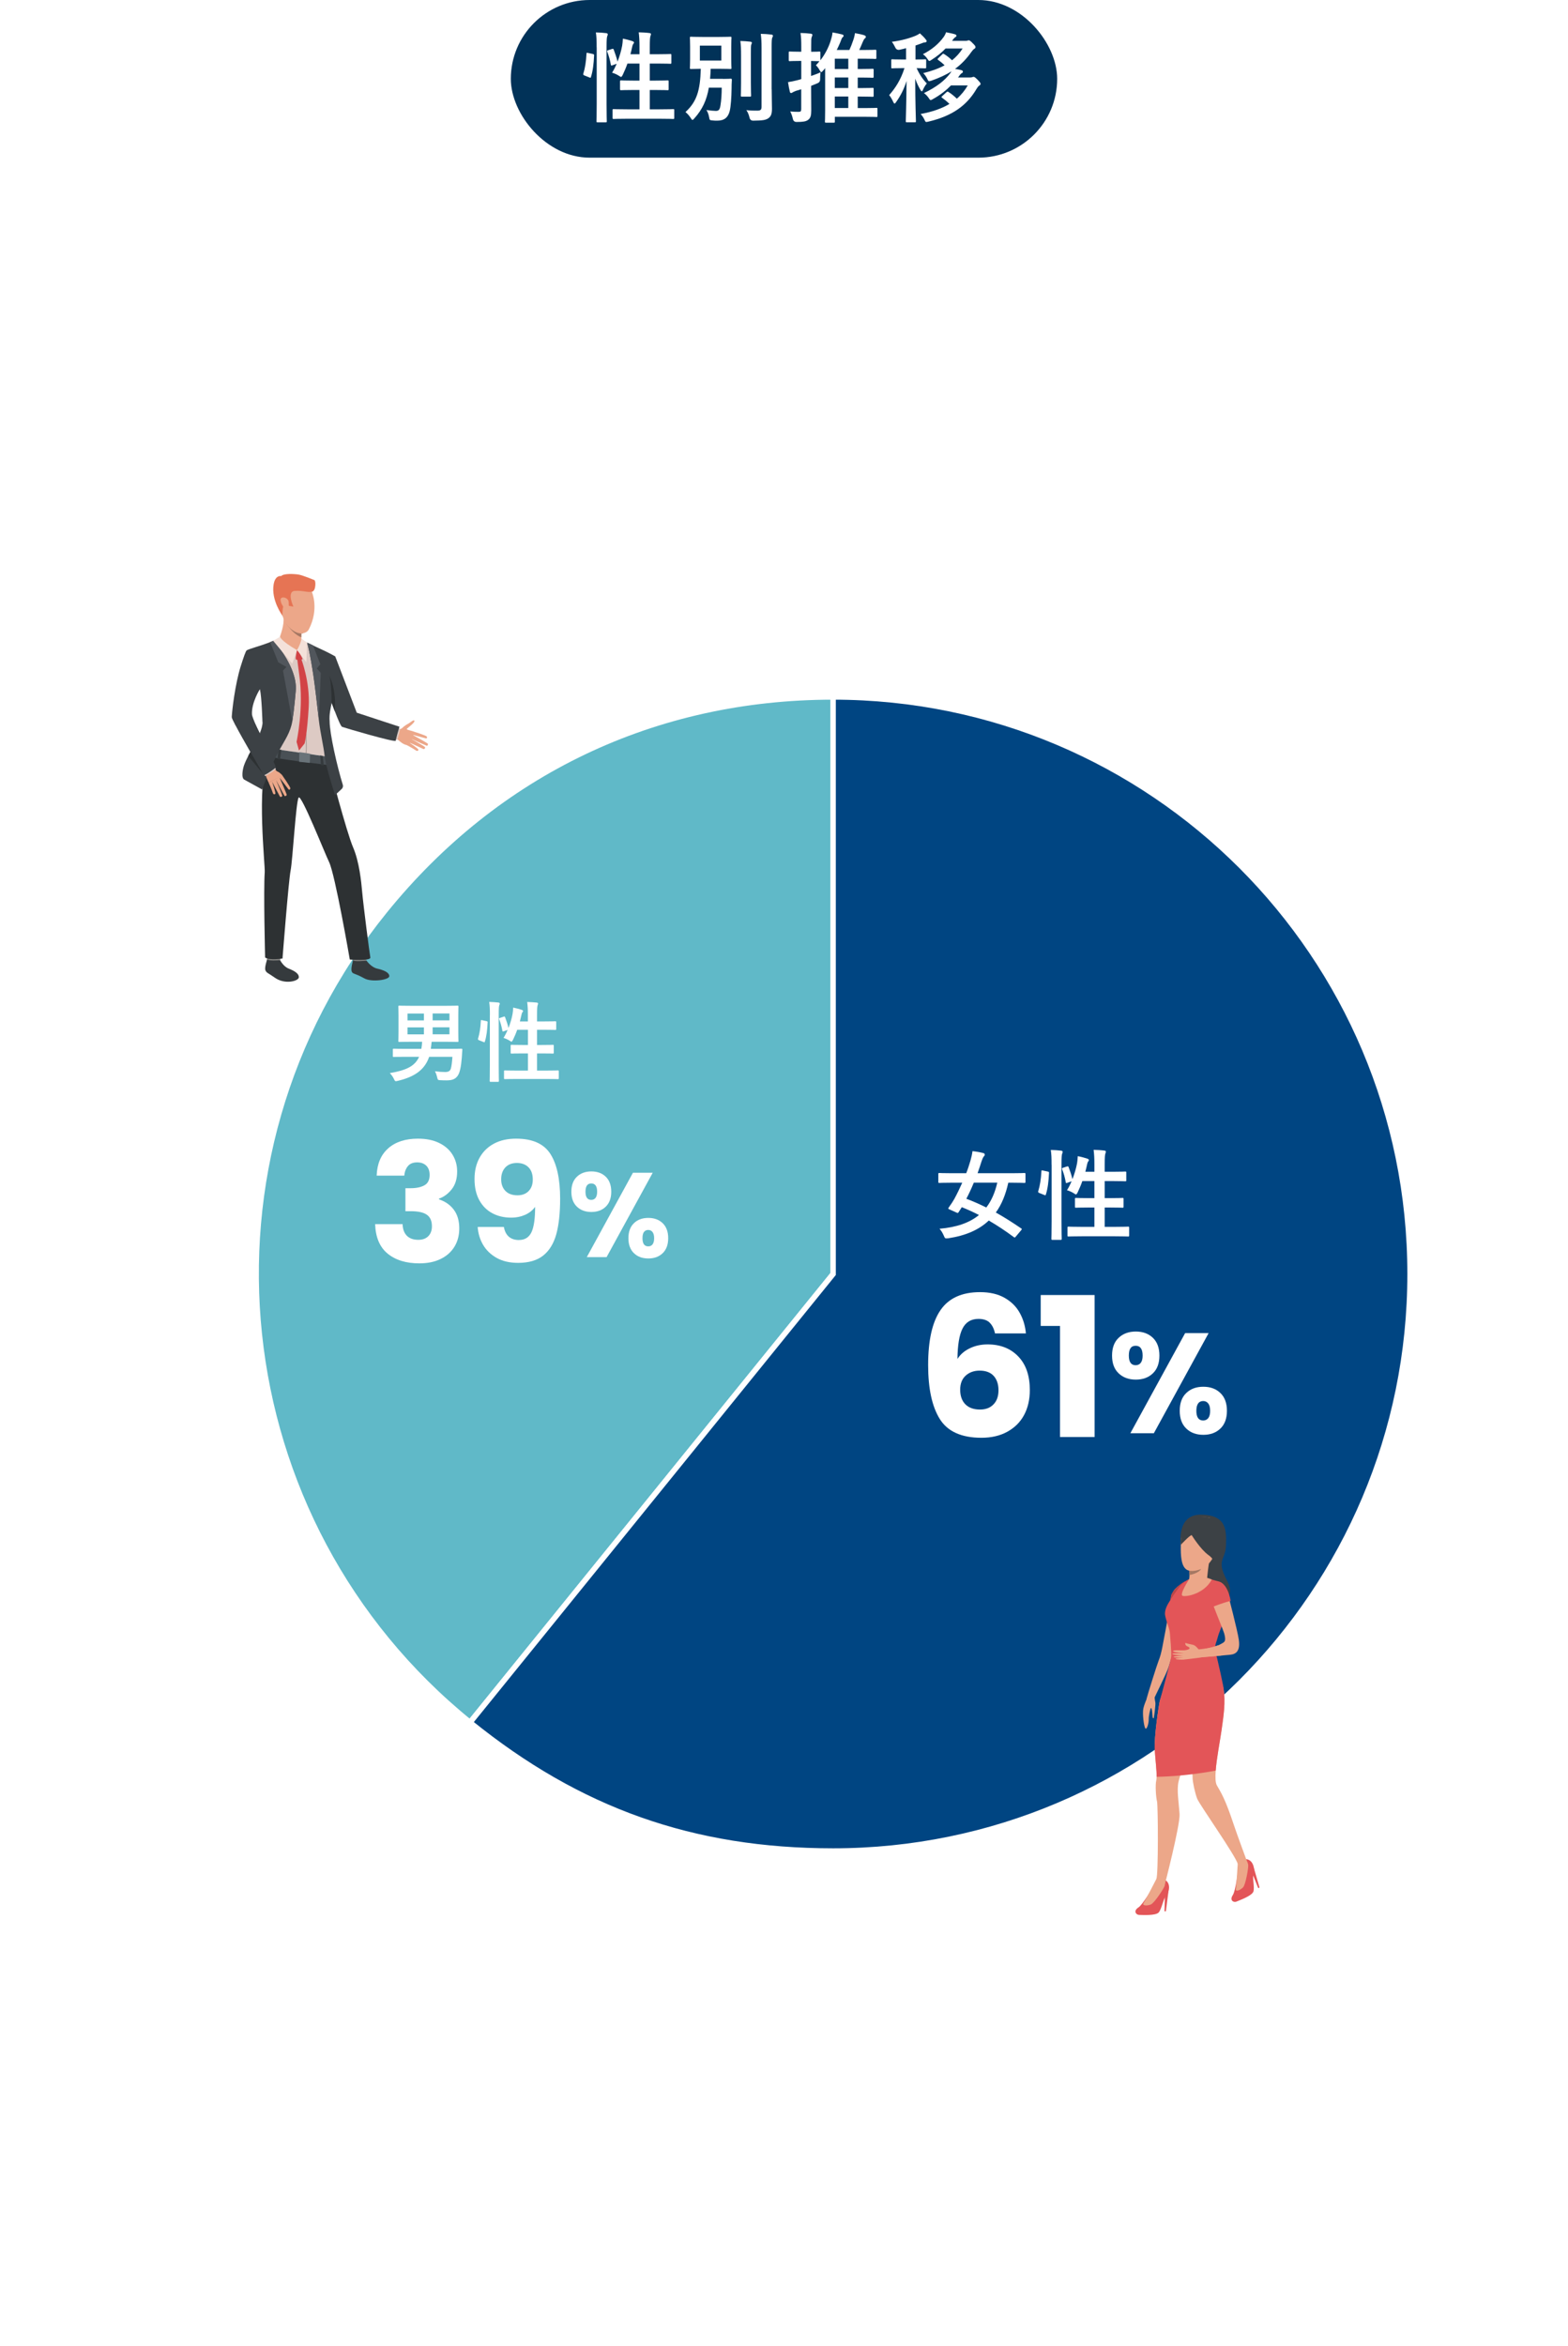 <?xml version="1.0" encoding="UTF-8"?><svg xmlns="http://www.w3.org/2000/svg" xmlns:xlink="http://www.w3.org/1999/xlink" viewBox="0 0 287.74 430.48"><defs><style>.cls-1{fill:url(#linear-gradient-2);}.cls-1,.cls-2,.cls-3,.cls-4{mix-blend-mode:multiply;}.cls-1,.cls-2,.cls-3,.cls-4,.cls-5,.cls-6,.cls-7,.cls-8,.cls-9,.cls-10,.cls-11,.cls-12,.cls-13,.cls-14,.cls-15,.cls-16,.cls-17,.cls-18,.cls-19,.cls-20,.cls-21,.cls-22{stroke-width:0px;}.cls-2{fill:url(#linear-gradient-4);}.cls-3{fill:url(#linear-gradient-3);}.cls-23{filter:url(#luminosity-noclip-3);}.cls-24{mask:url(#mask);}.cls-25{filter:url(#luminosity-noclip);}.cls-4{fill:url(#linear-gradient);}.cls-26{fill:#004582;}.cls-26,.cls-27{stroke:#fff;stroke-miterlimit:10;}.cls-27{fill:#60b9c8;}.cls-28{isolation:isolate;}.cls-29{mask:url(#mask-3);}.cls-30{mask:url(#mask-2);}.cls-31{mask:url(#mask-1);}.cls-5{fill:#495055;}.cls-6{fill:#51565c;}.cls-7{fill:#353a3d;}.cls-8{fill:#2d3133;}.cls-9{fill:#80807e;}.cls-10{fill:#3c4145;}.cls-11{fill:#ddcac4;}.cls-12{fill:#d24346;}.cls-13{fill:#e35558;}.cls-14{fill:#a57863;}.cls-15{fill:#ac9e99;}.cls-16{fill:#bb4648;}.cls-17{fill:#fff;}.cls-18{fill:#e67454;}.cls-19{fill:#eca789;}.cls-20{fill:#f4e1d9;}.cls-21{fill:#013258;}.cls-22{fill:#697379;}</style><filter id="luminosity-noclip" x="46.46" y="178.26" width="26.14" height="2.03" color-interpolation-filters="sRGB" filterUnits="userSpaceOnUse"><feFlood flood-color="#fff" result="bg"/><feBlend in="SourceGraphic" in2="bg"/></filter><filter id="luminosity-noclip-2" x="46.46" y="-11546.07" width="26.14" height="32766" color-interpolation-filters="sRGB" filterUnits="userSpaceOnUse"><feFlood flood-color="#fff" result="bg"/><feBlend in="SourceGraphic" in2="bg"/></filter><mask id="mask-1" x="46.46" y="-11546.07" width="26.14" height="32766" maskUnits="userSpaceOnUse"/><linearGradient id="linear-gradient" x1="46.46" y1="179.27" x2="72.6" y2="179.27" gradientUnits="userSpaceOnUse"><stop offset="0" stop-color="#4d4d4d"/><stop offset="1" stop-color="#000"/></linearGradient><mask id="mask" x="46.46" y="178.26" width="26.14" height="2.03" maskUnits="userSpaceOnUse"><g class="cls-25"><g class="cls-31"><path class="cls-4" d="m66.9,180.19c1.97.03,4.11.02,5.7-.98-.9-.43-1.96-.49-2.99-.53-5.7-.25-11.4-.46-17.11-.42-1.26,0-2.53.03-3.74.33-.51.13-1.01.3-1.5.48-.42.15-1.02.44-.75.92.22.38.74.29,1.15.29,1.53-.03,3.06-.06,4.59-.08,3.12-.04,6.24-.06,9.36-.05,1.76,0,3.51.02,5.27.04Z"/></g></g></mask><linearGradient id="linear-gradient-2" x1="46.46" y1="179.27" x2="72.6" y2="179.27" gradientUnits="userSpaceOnUse"><stop offset="0" stop-color="#000"/><stop offset="1" stop-color="#000"/></linearGradient><filter id="luminosity-noclip-3" x="206.42" y="349.36" width="26.14" height="2.03" color-interpolation-filters="sRGB" filterUnits="userSpaceOnUse"><feFlood flood-color="#fff" result="bg"/><feBlend in="SourceGraphic" in2="bg"/></filter><filter id="luminosity-noclip-4" x="206.42" y="-11546.07" width="26.14" height="32766" color-interpolation-filters="sRGB" filterUnits="userSpaceOnUse"><feFlood flood-color="#fff" result="bg"/><feBlend in="SourceGraphic" in2="bg"/></filter><mask id="mask-3" x="206.42" y="-11546.07" width="26.14" height="32766" maskUnits="userSpaceOnUse"/><linearGradient id="linear-gradient-3" x1="206.42" y1="350.37" x2="232.56" y2="350.37" xlink:href="#linear-gradient"/><mask id="mask-2" x="206.42" y="349.36" width="26.14" height="2.03" maskUnits="userSpaceOnUse"><g class="cls-23"><g class="cls-29"><path class="cls-3" d="m226.86,351.29c1.97.03,4.11.02,5.7-.98-.9-.43-1.96-.49-2.99-.53-5.7-.25-11.4-.46-17.11-.42-1.26,0-2.53.03-3.74.33-.51.13-1.01.3-1.5.48-.42.15-1.02.44-.75.92.22.38.74.29,1.15.29,1.53-.03,3.06-.06,4.59-.08,3.12-.04,6.24-.06,9.36-.05,1.76,0,3.51.02,5.27.04Z"/></g></g></mask><linearGradient id="linear-gradient-4" x1="206.42" y1="350.37" x2="232.56" y2="350.37" xlink:href="#linear-gradient-2"/></defs><g class="cls-28"><g id="_レイヤー_2"><g id="_レイヤー_1-2"><rect class="cls-17" y="14.19" width="287.74" height="416.29" rx="9.6" ry="9.6"/><path class="cls-27" d="m152.88,233.76l-66.63,82.28c-45.44-36.8-52.45-103.47-15.65-148.91,20.61-25.45,49.54-39.25,82.28-39.25v105.88Z"/><path class="cls-26" d="m152.88,233.76v-105.88c58.47,0,105.88,47.4,105.88,105.88s-47.4,105.88-105.88,105.88c-25.73,0-46.63-7.4-66.63-23.59l66.63-82.28Z"/><path class="cls-17" d="m181.59,242.66c-.48-.44-1.15-.66-2.03-.66-1.36,0-2.33.59-2.93,1.77-.6,1.18-.9,3.04-.93,5.58.52-.83,1.28-1.49,2.27-1.96.99-.48,2.08-.71,3.27-.71,2.33,0,4.21.74,5.62,2.21,1.42,1.48,2.12,3.53,2.12,6.17,0,1.74-.35,3.26-1.05,4.57-.7,1.31-1.73,2.33-3.07,3.07s-2.93,1.11-4.76,1.11c-3.66,0-6.21-1.15-7.64-3.44-1.43-2.3-2.14-5.6-2.14-9.9,0-4.52.75-7.88,2.27-10.08,1.51-2.2,3.93-3.3,7.26-3.3,1.78,0,3.29.35,4.51,1.05,1.23.7,2.15,1.62,2.78,2.77.63,1.14,1,2.39,1.12,3.75h-5.67c-.19-.88-.52-1.54-1-1.98Zm-4.37,9.74c-.68.61-1.02,1.47-1.02,2.59s.31,2.03.95,2.68c.63.64,1.53.96,2.69.96,1.05,0,1.87-.31,2.48-.95.61-.63.91-1.49.91-2.59s-.3-2-.89-2.64c-.59-.64-1.45-.96-2.57-.96-1.02,0-1.87.3-2.55.91Z"/><path class="cls-17" d="m190.98,243.29v-5.67h9.89v26.05h-6.35v-20.38h-3.53Z"/><path class="cls-17" d="m205.28,245.47c.81-.77,1.86-1.15,3.15-1.15s2.33.38,3.13,1.15c.8.77,1.2,1.85,1.2,3.26s-.4,2.5-1.2,3.26c-.8.77-1.84,1.15-3.13,1.15s-2.34-.38-3.15-1.15c-.81-.77-1.21-1.85-1.21-3.26s.4-2.5,1.21-3.26Zm1.87,3.26c0,1.18.42,1.77,1.25,1.77.4,0,.71-.15.94-.44.23-.3.34-.74.34-1.33,0-1.2-.43-1.8-1.28-1.8s-1.25.6-1.25,1.8Zm14.64-4.12l-10.05,18.37h-4.31l10.05-18.37h4.31Zm-4.1,10.99c.8-.77,1.84-1.15,3.13-1.15s2.33.38,3.13,1.15,1.2,1.85,1.2,3.26-.4,2.5-1.2,3.26c-.8.77-1.84,1.15-3.13,1.15s-2.33-.38-3.13-1.15c-.8-.77-1.2-1.85-1.2-3.26s.4-2.5,1.2-3.26Zm2.18,1.91c-.22.3-.33.75-.33,1.36,0,1.18.42,1.77,1.25,1.77.4,0,.71-.15.94-.44.23-.3.34-.74.34-1.33s-.11-1.04-.34-1.34c-.23-.3-.54-.46-.94-.46s-.71.15-.93.44Z"/><path class="cls-17" d="m71.25,210.69c1.34-1.17,3.15-1.76,5.44-1.76,1.52,0,2.82.26,3.9.79,1.08.53,1.9,1.25,2.46,2.16.56.91.84,1.93.84,3.07,0,1.34-.33,2.43-1,3.27-.67.84-1.45,1.41-2.34,1.72v.12c1.15.39,2.07,1.02,2.73,1.91.67.89,1,2.04,1,3.43,0,1.26-.29,2.37-.87,3.33-.58.96-1.42,1.72-2.52,2.26-1.1.55-2.42.82-3.94.82-2.43,0-4.37-.6-5.82-1.79-1.45-1.19-2.21-3-2.29-5.41h5.04c.02.89.27,1.6.76,2.11s1.19.77,2.13.77c.79,0,1.4-.23,1.84-.68.44-.46.65-1.06.65-1.81,0-.97-.31-1.68-.93-2.11-.62-.44-1.61-.65-2.96-.65h-.97v-4.22h.97c1.03,0,1.87-.18,2.51-.53.64-.35.96-.99.96-1.9,0-.73-.2-1.3-.61-1.7-.41-.4-.96-.61-1.67-.61-.77,0-1.34.23-1.72.7-.38.47-.59,1.04-.65,1.73h-5.07c.08-2.17.79-3.84,2.13-5.01Z"/><path class="cls-17" d="m95.25,227.52c1.07,0,1.83-.48,2.28-1.43.45-.95.67-2.5.67-4.65-.45.63-1.05,1.11-1.82,1.46-.77.34-1.63.52-2.58.52-1.3,0-2.45-.27-3.46-.81-1.01-.54-1.81-1.34-2.39-2.4-.58-1.06-.87-2.35-.87-3.87s.31-2.81.93-3.92c.62-1.11,1.5-1.97,2.64-2.58,1.14-.61,2.5-.91,4.06-.91,3,0,5.09.93,6.29,2.8,1.19,1.86,1.79,4.61,1.79,8.23,0,2.63-.24,4.81-.71,6.52-.48,1.71-1.28,3.01-2.4,3.9-1.12.89-2.66,1.34-4.6,1.34-1.54,0-2.85-.3-3.94-.91-1.08-.61-1.91-1.41-2.49-2.4-.58-.99-.91-2.09-.99-3.28h4.8c.3,1.6,1.24,2.4,2.8,2.4Zm1.76-8.98c.51-.52.76-1.22.76-2.11,0-.97-.26-1.72-.79-2.25-.53-.53-1.24-.79-2.13-.79s-1.6.27-2.11.81-.77,1.27-.77,2.2c0,.87.26,1.58.77,2.11.52.54,1.26.81,2.23.81.85,0,1.53-.26,2.04-.77Z"/><path class="cls-17" d="m105.87,215.91c.68-.65,1.57-.97,2.65-.97s1.97.32,2.64.97c.67.65,1.01,1.56,1.01,2.75s-.34,2.1-1.01,2.75c-.67.65-1.55.97-2.64.97s-1.97-.32-2.65-.97c-.68-.65-1.02-1.56-1.02-2.75s.34-2.1,1.02-2.75Zm1.57,2.75c0,1,.35,1.5,1.06,1.5.34,0,.6-.12.79-.37.19-.25.29-.62.29-1.12,0-1.01-.36-1.52-1.08-1.52s-1.06.51-1.06,1.52Zm12.34-3.48l-8.47,15.49h-3.63l8.47-15.49h3.63Zm-3.45,9.26c.67-.65,1.55-.97,2.64-.97s1.96.32,2.64.97c.67.65,1.01,1.56,1.01,2.75s-.34,2.1-1.01,2.75c-.67.65-1.55.97-2.64.97s-1.97-.32-2.64-.97c-.67-.65-1.01-1.56-1.01-2.75s.34-2.1,1.01-2.75Zm1.84,1.61c-.18.25-.27.63-.27,1.14,0,1,.35,1.5,1.06,1.5.34,0,.6-.12.79-.37.19-.25.29-.62.29-1.12s-.1-.88-.29-1.13c-.19-.26-.46-.39-.79-.39s-.6.12-.78.37Z"/><rect class="cls-21" x="93.74" y="0" width="100.26" height="28.93" rx="14.47" ry="14.47"/><path class="cls-17" d="m108.77,9.91c.23.05.27.09.25.29-.07,1.48-.22,2.83-.58,3.94-.05.18-.09.14-.29.07l-.9-.36c-.23-.09-.25-.18-.2-.36.31-.97.5-2.21.58-3.66,0-.18.04-.16.29-.11l.85.18Zm.72-1.24c0-1.28-.02-1.85-.14-2.72.68.02,1.3.05,1.89.13.18.02.29.11.29.2,0,.13-.04.22-.09.34-.09.23-.13.68-.13,2v10.46c0,2.03.04,3.06.04,3.15,0,.2-.02.22-.2.22h-1.49c-.18,0-.2-.02-.2-.22,0-.09.04-1.12.04-3.13v-10.42Zm2.81.32c.2-.07.25-.05.32.11.25.68.54,1.48.7,2.21.38-.97.68-2,.85-2.92.05-.32.11-.76.13-1.3.59.11,1.37.32,1.73.45.23.09.31.16.31.25,0,.13-.04.16-.11.25-.11.14-.18.34-.22.56-.09.43-.2.88-.32,1.35h1.66v-1.3c0-1.28-.04-1.84-.14-2.72.68.02,1.35.05,1.96.13.18.02.29.09.29.18,0,.13-.05.23-.09.36-.09.27-.13.68-.13,2v1.35h1.51c1.6,0,2.14-.04,2.25-.04.18,0,.2.02.2.2v1.39c0,.18-.02.2-.2.2-.11,0-.65-.04-2.25-.04h-1.51v3.13h.97c1.62,0,2.18-.04,2.29-.04.18,0,.2.02.2.2v1.4c0,.18-.02.2-.2.2-.11,0-.67-.04-2.29-.04h-.97v3.55h1.82c1.76,0,2.36-.04,2.47-.04.18,0,.2.02.2.2v1.39c0,.2-.02.22-.2.22-.11,0-.7-.04-2.47-.04h-5.98c-1.76,0-2.38.04-2.47.04-.18,0-.2-.02-.2-.22v-1.39c0-.18.02-.2.2-.2.09,0,.7.04,2.47.04h2.27v-3.55h-1.08c-1.62,0-2.16.04-2.29.04-.18,0-.2-.02-.2-.2v-1.4c0-.18.02-.2.2-.2.13,0,.67.04,2.29.04h1.08v-3.13h-2.21c-.25.72-.56,1.44-.86,2.07-.14.27-.22.38-.32.38-.07,0-.18-.07-.34-.18-.41-.27-.92-.49-1.3-.59.31-.49.59-1.04.85-1.64l-.76.27c-.23.09-.29.09-.32-.11-.14-.83-.38-1.66-.65-2.34-.07-.2-.05-.23.18-.31l.7-.23Z"/><path class="cls-17" d="m132.68,14.48c.99,0,1.28-.04,1.39-.04.2,0,.23.04.23.22-.04.63-.05,1.1-.05,1.6-.02,1.55-.14,3.31-.34,4.1-.29,1.17-.97,1.78-2.29,1.78-.31,0-.54,0-.88-.04-.49-.05-.52-.04-.61-.58-.09-.54-.27-.99-.5-1.33.72.09,1.37.16,1.73.16.54,0,.74-.23.86-1.08.13-.79.22-1.96.22-3.19h-2.36c-.4,2.3-1.19,4.01-2.67,5.65-.16.18-.25.27-.34.27s-.16-.11-.31-.34c-.29-.45-.63-.83-.97-1.1,2.05-1.89,2.7-3.89,2.81-7.94-1.22.02-1.69.04-1.78.04-.2,0-.22-.02-.22-.2,0-.13.04-.56.04-1.6v-2.32c0-1.04-.04-1.48-.04-1.6,0-.18.02-.2.22-.2.11,0,.61.04,2.11.04h2.99c1.48,0,1.98-.04,2.11-.04.18,0,.2.02.2.2,0,.13-.04.56-.04,1.6v2.32c0,1.04.04,1.49.04,1.6,0,.18-.02.2-.2.2-.13,0-.63-.04-2.11-.04h-1.51c-.02.65-.05,1.26-.11,1.84h2.4Zm-4.25-3.37h3.94v-2.74h-3.94v2.74Zm7.56-.92c0-1.19-.02-1.82-.13-2.67.63.02,1.22.05,1.84.13.18.02.27.09.27.2,0,.13-.09.27-.13.4-.05.25-.05.61-.05,1.93v4.97c0,1.53.04,2.27.04,2.38,0,.18-.02.2-.22.2h-1.46c-.18,0-.2-.02-.2-.2,0-.11.04-.85.04-2.38v-4.95Zm5.62,6.16c0,1.26.05,2.68.05,3.58s-.14,1.4-.65,1.76c-.49.34-1.04.43-2.79.45q-.56,0-.68-.58c-.13-.52-.32-1.01-.58-1.35.79.09,1.33.09,2,.09.58,0,.79-.13.79-.7v-10.82c0-1.17-.04-1.73-.14-2.57.65.02,1.31.05,1.94.13.18.02.29.11.29.2,0,.16-.07.25-.13.38-.09.23-.11.61-.11,1.84v7.6Z"/><path class="cls-17" d="m151.06,12.93c-.16.2-.27.31-.36.31-.07,0-.14-.11-.27-.32-.2-.36-.4-.65-.7-.95.22-.22.43-.47.65-.74h-.05c-.11,0-.47-.02-1.49-.04v2.75c.58-.2,1.17-.41,1.73-.67-.04.32-.07.79-.07,1.24q.02.58-.5.77l-1.15.47v.88c0,1.26.02,2.75.02,3.64s-.11,1.39-.58,1.73c-.4.29-.9.38-2.11.38q-.56,0-.68-.56c-.13-.58-.31-1.04-.49-1.37.49.05.95.07,1.55.07.36,0,.47-.09.47-.54v-3.6l-.97.29c-.32.11-.49.22-.59.27-.09.07-.2.13-.29.13-.11,0-.2-.05-.23-.22-.13-.49-.23-1.08-.34-1.78.58-.09,1.03-.18,1.66-.34.23-.05.49-.13.77-.22v-3.33h-.32c-1.28,0-1.67.04-1.78.04-.18,0-.2-.02-.2-.2v-1.37c0-.18.02-.2.2-.2.11,0,.5.04,1.78.04h.32v-.88c0-1.15-.02-1.73-.14-2.56.68.02,1.3.05,1.89.13.18.02.29.11.29.2,0,.14-.05.25-.11.38-.11.22-.11.59-.11,1.82v.92c1.03,0,1.39-.04,1.49-.04.18,0,.2.02.2.2v1.4c.81-1.04,1.48-2.3,1.87-3.53.16-.52.31-1.04.36-1.58.63.11,1.31.25,1.71.36.2.07.32.11.32.25,0,.11-.07.2-.22.32-.13.13-.18.34-.41.92-.2.47-.4.92-.63,1.37h2.32c.25-.54.49-1.15.7-1.78.14-.38.27-.88.32-1.31.52.09,1.22.23,1.69.38.18.07.31.16.31.29s-.07.22-.2.32c-.14.11-.23.31-.4.7-.22.52-.4.97-.61,1.4h.85c1.48,0,1.98-.04,2.09-.04.18,0,.2.02.2.2v1.28c0,.18-.02.2-.2.2-.11,0-.61-.04-2.09-.04h-1.13v1.89h.61c1.49,0,1.98-.04,2.09-.04.2,0,.22.02.22.22v1.21c0,.2-.02.22-.22.22-.11,0-.59-.04-2.09-.04h-.61v1.93h.63c1.48,0,1.98-.04,2.09-.04.18,0,.2.02.2.2v1.24c0,.18-.02.2-.2.2-.11,0-.61-.04-2.09-.04h-.63v2.11h1.26c1.55,0,2.07-.04,2.18-.04.16,0,.18.02.18.2v1.28c0,.18-.02.2-.18.2-.11,0-.63-.04-2.18-.04h-5.46v.88c0,.18-.02.2-.2.2h-1.42c-.18,0-.2-.02-.2-.2,0-.09.04-.58.04-2.07v-7.74l-.34.43Zm4.61-.27v-1.89h-2.48v1.89h2.48Zm0,3.49v-1.93h-2.48v1.93h2.48Zm0,3.67v-2.11h-2.48v2.11h2.48Z"/><path class="cls-17" d="m166.27,8.84c-.38.11-.77.2-1.19.29q-.56.11-.81-.45c-.16-.34-.38-.72-.61-1.01,1.8-.23,3.31-.67,4.38-1.12.32-.14.52-.25.77-.43.43.38.77.72,1.08,1.12.11.13.16.2.16.32s-.14.22-.32.22c-.2,0-.36.07-.58.16-.4.14-.77.29-1.15.41v2.57c1.24,0,1.66-.04,1.76-.04.18,0,.2.02.2.2v1.26c0,.18-.02.2-.2.2-.11,0-.49-.02-1.55-.04.52,1.15,1.15,2.09,1.87,2.81-.27.32-.54.77-.7,1.15-.09.2-.14.29-.23.29-.07,0-.14-.09-.25-.27-.36-.61-.67-1.26-.95-2.05,0,4.43.13,7.51.13,7.81,0,.18-.02.2-.22.2h-1.42c-.2,0-.22-.02-.22-.2,0-.31.11-3.37.14-7.38-.47,1.51-1.12,2.74-1.89,3.83-.13.2-.22.31-.31.31s-.16-.11-.25-.31c-.22-.49-.5-.95-.74-1.24,1.1-1.24,2.12-2.77,2.81-4.95h-.38c-1.31,0-1.75.04-1.85.04-.18,0-.2-.02-.2-.2v-1.26c0-.18.02-.2.2-.2.11,0,.54.04,1.85.04h.67v-2.09Zm8.26,6.82c-.88.9-1.94,1.75-3.33,2.52-.2.13-.32.18-.41.18-.13,0-.18-.11-.32-.31-.23-.36-.61-.76-.92-.97,2.3-1.1,3.83-2.3,4.84-3.66.07-.09.14-.22.22-.34-1.04.67-2.27,1.22-3.71,1.73-.18.05-.29.09-.38.09-.16,0-.22-.13-.38-.47-.18-.38-.45-.74-.72-1.01,1.55-.38,2.84-.85,3.92-1.44-.38-.38-.77-.68-1.19-.99-.14-.09-.14-.14.04-.32l.72-.7c.16-.16.18-.14.36-.04.47.29.97.68,1.44,1.13.76-.61,1.39-1.31,1.94-2.16h-3.13c-.72.76-1.57,1.44-2.56,2.07-.22.14-.32.22-.41.22-.11,0-.2-.13-.36-.38-.2-.31-.52-.67-.83-.86,1.67-.86,2.92-1.93,3.8-3.15.2-.27.34-.56.45-.88.52.11,1.21.23,1.66.38.16.05.25.16.25.27,0,.09-.11.2-.2.25-.14.07-.29.22-.61.68h2.39c.27,0,.38-.02.45-.05.07-.04.13-.05.22-.05.14,0,.29.07.74.54.41.4.5.54.5.7s-.07.22-.2.31c-.18.11-.31.25-.56.59-.88,1.26-1.84,2.25-2.99,3.1.45.07.86.16,1.21.25.16.05.23.16.23.27,0,.09-.05.18-.18.25-.16.09-.29.22-.58.63l-.14.18h2.16c.27,0,.41-.04.49-.07.09-.04.14-.05.23-.05.13,0,.29.11.77.59.32.34.49.54.49.68s-.05.22-.2.31c-.2.13-.34.31-.56.67-1.78,3.01-4.41,4.92-8.77,5.96-.54.13-.56.14-.79-.4-.18-.38-.43-.72-.68-.99,2.16-.4,3.91-1.01,5.29-1.85-.45-.45-.88-.79-1.35-1.13-.16-.11-.16-.14.04-.32l.76-.7c.18-.14.22-.13.36-.05.52.32,1.06.76,1.55,1.24.81-.7,1.46-1.51,2-2.43h-3.06Z"/><path class="cls-17" d="m186.42,226.88c-.16.22-.22.23-.38.11-1.48-1.1-3.01-2.12-4.59-3.04-1.8,1.71-4.23,2.77-7.45,3.26-.18.02-.31.02-.4.02-.18,0-.25-.13-.4-.49-.22-.52-.52-.99-.79-1.28,3.15-.27,5.51-1.1,7.24-2.52-1.04-.54-2.09-1.01-3.15-1.44-.18.29-.4.63-.59.92-.13.18-.16.18-.38.07l-1.3-.58c-.23-.09-.27-.16-.14-.34.43-.58.77-1.12,1.03-1.57.49-.9.99-1.93,1.46-2.99h-1.94c-1.6,0-2.14.04-2.25.04-.18,0-.2-.02-.2-.2v-1.4c0-.2.02-.22.2-.22.11,0,.65.04,2.25.04h2.67c.31-.79.56-1.57.77-2.29.18-.61.31-1.21.38-1.76.7.07,1.4.2,1.94.34.23.05.31.16.31.31,0,.13-.07.22-.2.36-.14.18-.23.41-.38.83-.23.76-.49,1.49-.74,2.21h6.32c1.6,0,2.14-.04,2.25-.04.2,0,.22.02.22.22v1.4c0,.18-.02.2-.22.2-.11,0-.65-.04-2.25-.04h-.68c-.49,2.2-1.22,4-2.29,5.47,1.53.85,3.08,1.84,4.66,2.92.16.11.14.14-.02.34l-.95,1.13Zm-7.72-9.87c-.43,1.04-.88,2.02-1.37,2.95,1.22.45,2.43.99,3.66,1.6.94-1.22,1.6-2.74,2.02-4.56h-4.3Z"/><path class="cls-17" d="m192.25,214.96c.23.05.27.09.25.29-.07,1.48-.22,2.83-.58,3.94-.05.18-.09.14-.29.07l-.9-.36c-.23-.09-.25-.18-.2-.36.31-.97.5-2.21.58-3.65,0-.18.04-.16.29-.11l.85.18Zm.72-1.24c0-1.28-.02-1.85-.14-2.72.68.02,1.3.05,1.89.13.18.02.29.11.29.2,0,.13-.04.22-.09.34-.09.23-.13.68-.13,2v10.46c0,2.03.04,3.06.04,3.15,0,.2-.02.22-.2.22h-1.49c-.18,0-.2-.02-.2-.22,0-.09.04-1.12.04-3.13v-10.42Zm2.81.32c.2-.07.25-.05.32.11.25.68.54,1.48.7,2.21.38-.97.68-2,.85-2.92.05-.32.11-.76.13-1.3.59.11,1.37.32,1.73.45.23.09.31.16.31.25,0,.13-.04.16-.11.25-.11.14-.18.34-.22.56-.09.43-.2.88-.32,1.35h1.66v-1.3c0-1.28-.04-1.84-.14-2.72.68.02,1.35.05,1.96.13.18.02.29.09.29.18,0,.13-.05.23-.09.36-.09.27-.13.68-.13,2v1.35h1.51c1.6,0,2.14-.04,2.25-.04.18,0,.2.02.2.2v1.39c0,.18-.02.2-.2.2-.11,0-.65-.04-2.25-.04h-1.51v3.13h.97c1.62,0,2.18-.04,2.29-.04.18,0,.2.02.2.2v1.4c0,.18-.02.2-.2.2-.11,0-.67-.04-2.29-.04h-.97v3.55h1.82c1.76,0,2.36-.04,2.47-.04.18,0,.2.02.2.2v1.39c0,.2-.02.22-.2.22-.11,0-.7-.04-2.47-.04h-5.98c-1.76,0-2.38.04-2.47.04-.18,0-.2-.02-.2-.22v-1.39c0-.18.02-.2.2-.2.09,0,.7.04,2.47.04h2.27v-3.55h-1.08c-1.62,0-2.16.04-2.29.04-.18,0-.2-.02-.2-.2v-1.4c0-.18.02-.2.2-.2.13,0,.67.04,2.29.04h1.08v-3.13h-2.21c-.25.72-.56,1.44-.86,2.07-.14.27-.22.38-.32.38-.07,0-.18-.07-.34-.18-.41-.27-.92-.49-1.3-.59.31-.49.59-1.04.85-1.64l-.76.27c-.23.09-.29.09-.32-.11-.14-.83-.38-1.66-.65-2.34-.07-.2-.05-.23.18-.31l.7-.23Z"/><path class="cls-17" d="m78.75,193.92c-.83,2.45-2.79,3.7-5.75,4.4-.19.05-.3.06-.38.06-.14,0-.19-.11-.34-.42-.19-.4-.48-.8-.75-1.06,2.79-.48,4.56-1.15,5.38-2.99h-2.53c-1.52,0-2.02.03-2.11.03-.16,0-.18-.02-.18-.16v-1.18c0-.16.02-.18.18-.18.1,0,.59.03,2.11.03h2.94c.08-.43.13-.86.14-1.3h-1.94c-1.57,0-2.13.03-2.23.03-.18,0-.19-.02-.19-.18,0-.11.03-.56.03-1.63v-3.04c0-1.06-.03-1.52-.03-1.63,0-.16.02-.18.19-.18.1,0,.66.03,2.23.03h6.21c1.57,0,2.11-.03,2.22-.03.16,0,.18.02.18.18,0,.1-.03.58-.03,1.63v3.04c0,1.07.03,1.54.03,1.63,0,.16-.02.18-.18.18-.11,0-.66-.03-2.22-.03h-2.51c-.03.13-.05.32-.08.64-.02.22-.05.45-.08.66h3.44c1.52,0,2.05-.03,2.15-.03.16,0,.21.05.19.21l-.1,1.49c-.13,1.63-.37,2.74-.74,3.25-.45.67-1.09.86-2.05.86-.42,0-.69,0-1.15-.03-.45-.03-.46-.03-.58-.54-.1-.43-.26-.85-.4-1.1.77.1,1.28.14,1.84.14.61,0,.91-.16,1.06-.58.13-.35.26-1.39.3-2.21h-4.29Zm-.96-6.69v-1.26h-3.01v1.26h3.01Zm0,2.56v-1.28h-3.01v1.28h3.01Zm1.6-3.83v1.26h3.09v-1.26h-3.09Zm3.09,2.54h-3.09v1.28h3.09v-1.28Z"/><path class="cls-17" d="m89.26,187.36c.21.05.24.08.22.26-.06,1.31-.19,2.51-.51,3.51-.05.16-.08.13-.26.06l-.8-.32c-.21-.08-.22-.16-.18-.32.27-.86.45-1.97.51-3.25,0-.16.03-.14.26-.1l.75.16Zm.64-1.1c0-1.14-.02-1.65-.13-2.42.61.02,1.15.05,1.68.11.16.02.26.1.26.18,0,.11-.03.19-.08.3-.08.21-.11.61-.11,1.78v9.3c0,1.81.03,2.72.03,2.8,0,.18-.02.19-.18.19h-1.33c-.16,0-.18-.02-.18-.19,0-.08.03-.99.03-2.79v-9.27Zm2.5.29c.18-.06.22-.05.29.1.22.61.48,1.31.62,1.97.34-.86.61-1.78.75-2.59.05-.29.1-.67.11-1.15.53.1,1.22.29,1.54.4.21.08.27.14.27.22,0,.11-.03.14-.1.22-.1.13-.16.3-.19.5-.08.38-.18.78-.29,1.2h1.47v-1.15c0-1.14-.03-1.63-.13-2.42.61.02,1.2.05,1.74.11.16.02.26.08.26.16,0,.11-.05.21-.08.32-.08.24-.11.61-.11,1.78v1.2h1.34c1.42,0,1.9-.03,2-.03.16,0,.18.02.18.18v1.23c0,.16-.02.18-.18.18-.1,0-.58-.03-2-.03h-1.34v2.79h.86c1.44,0,1.94-.03,2.03-.03.16,0,.18.02.18.18v1.25c0,.16-.02.18-.18.18-.1,0-.59-.03-2.03-.03h-.86v3.15h1.62c1.57,0,2.1-.03,2.19-.03.16,0,.18.02.18.18v1.23c0,.18-.02.19-.18.19-.1,0-.62-.03-2.19-.03h-5.31c-1.57,0-2.11.03-2.19.03-.16,0-.18-.02-.18-.19v-1.23c0-.16.02-.18.18-.18.08,0,.62.03,2.19.03h2.02v-3.15h-.96c-1.44,0-1.92.03-2.03.03-.16,0-.18-.02-.18-.18v-1.25c0-.16.02-.18.18-.18.11,0,.59.03,2.03.03h.96v-2.79h-1.97c-.22.64-.5,1.28-.77,1.84-.13.24-.19.34-.29.34-.06,0-.16-.06-.3-.16-.37-.24-.82-.43-1.15-.53.27-.43.53-.93.75-1.46l-.67.24c-.21.08-.26.08-.29-.1-.13-.74-.34-1.47-.58-2.08-.06-.18-.05-.21.16-.27l.62-.21Z"/><g class="cls-24"><path class="cls-1" d="m66.9,180.19c1.97.03,4.11.02,5.7-.98-.9-.43-1.96-.49-2.99-.53-5.7-.25-11.4-.46-17.11-.42-1.26,0-2.53.03-3.74.33-.51.13-1.01.3-1.5.48-.42.15-1.02.44-.75.92.22.38.74.29,1.15.29,1.53-.03,3.06-.06,4.59-.08,3.12-.04,6.24-.06,9.36-.05,1.76,0,3.51.02,5.27.04Z"/></g><path class="cls-19" d="m72.53,133.93s.96-.01,1.31-.38c.34-.37.95-.7,1.14-.8.26-.13.98-.83,1.07-.48.09.34-1.15,1.21-1.38,1.44-.24.23,1.03.34,1.21.56.18.23-.46,2.61-1.3,2.43-.84-.18-1.53-1.03-1.69-1.03-.16,0-.62-.11-.62-.11l.26-1.63Z"/><path class="cls-19" d="m75.71,134.17s2.51.77,2.61.98.03.38-.21.32c-.24-.06-2.46-.66-2.46-.66,0,0,2.74,1.5,2.87,1.65.07.09-.05.4-.18.38-.13-.02-2.96-1.31-2.96-1.31,0,0,2.56,1.41,2.62,1.57.06.15-.12.42-.31.33-.2-.09-2.66-1.23-2.66-1.23,0,0,1.78,1.17,1.75,1.36-.02.12-.11.39-.56.07-.45-.32-1.6-.93-1.6-.93l1.08-2.53Z"/><path class="cls-7" d="m67.26,176.26s.81,1.2,1.93,1.46c1.13.26,2.24.67,2.25,1.39,0,.71-3.26,1.14-4.56.42-1.93-1.07-2.12-.75-2.34-1.28-.21-.54.26-1.97.24-2.14-.02-.21,2.47.15,2.47.15Z"/><path class="cls-9" d="m67.13,175.67s.15.58.12.59c-.02.01-2.54.31-2.47-.15.06-.38.15-.79.15-.79l2.19.35Z"/><path class="cls-7" d="m51.41,176.18s.57,1.15,1.56,1.54c1.05.42,1.89.9,1.87,1.6-.02.69-2.56,1.4-4.41.07-1.17-.84-1.54-.85-1.73-1.38s.33-1.91.32-2.07c0-.21,2.4.24,2.4.24Z"/><path class="cls-9" d="m51.44,175.59s0,.59-.03.6c-.02.01-2.46.21-2.4-.24.05-.36.24-.8.24-.8l2.19.45Z"/><path class="cls-8" d="m60.38,140.39s3.2,12.27,4.42,15.1c1.13,2.63,1.5,6.3,1.66,8.15.2,2.32,1.36,11.36,1.5,12.04.14.68-3.77.38-3.77.38,0,0-2.69-15.63-3.81-17.91-.75-1.52-5.07-12.44-5.57-11.81-.5.63-1.11,11.57-1.48,13.38-.37,1.82-1.49,16.16-1.49,16.16,0,0-2.52.37-3.19-.2,0,0-.31-12.25-.07-15.65.09-1.3-1.52-15.56.54-21.3,1.09-3.03,11.26,1.66,11.26,1.66Z"/><path class="cls-11" d="m42.55,131.6c0,.14.27.7.69,1.51.62-1.24,1.1-2.25,1.26-2.63.52-1.23,3.21-4.05,3.21-4.05,0,0,0,0,0,0,0,0,0,0,0,0,0,0,0,0,0,0,0,0,0,0,0,.01,0,0,0,.01,0,.02,0,0,0,0,0,.01,0,0,0,0,0,.01.15.54,1.04,3.95,1.08,5.63.04,1.83.51,5.2.51,5.2h0s.56.08.56.08l1.24.17.15.02.36.05,3.29.46,1.17.16.16.02.67.09,1.84.26.47.07h0s.35.05.35.05l.49.07h0s.47-.65.4-2.05c-.18-3.67-.11-3.89-.11-4.28.03-.86.03-1.72.19-2.34.11-.42.19-.88.24-1.27.02-.13.32-.17.11-2.17h0c.03.08.27.96.59,2.04.53,1.84,1.28,4.26,1.59,4.38.46.17,7.94,2.38,9.55,2.61.19.03.3.03.31,0,0-.02.01-.05.02-.07.2-.65.47-1.75.51-1.92,0-.02,0-.02,0-.02l-.29-.09-8.13-2.44-3.72-10.72c-.08-.06-.99-.5-1.66-.82-.68-.32-1.5-.8-2.24-1.21-.38-.21-.74-.4-1.05-.54l-.05-.02h0c-.51-.24-.85-.39-.85-.39h0s-.09,0-.22-.02c-.71-.07-2.93-.28-3.68-.32-.06,0-.11,0-.15,0-.03,0-.06,0-.07,0-.09,0-.55.17-1.15.39h0s-.05.02-.07.03c-.03.01-.06.02-.09.03-.05.02-.11.04-.16.06-.11.04-.22.09-.33.13-.04.02-.08.03-.12.05-1.2.48-2.58,1.07-2.91,1.3-.22.15-.89,1.43-1.67,3-1.01,3.22-2.28,8.16-2.32,9.38,0,.02,0,.04,0,.05Z"/><path class="cls-5" d="m60.06,138.84s.25.3.32,1.55c0,0-10.18-1.19-11.26-1.66,0,0-.04-1.38.19-1.41.25-.03,10.75,1.51,10.75,1.51Z"/><path class="cls-19" d="m51.38,116.83c.03,1.6,3.12,2.47,3.12,2.47,0,0,1.29-1.62.98-1.78-.12-.06-.17-.3-.19-.57-.01-.26,0-.54.02-.73,0-.11.02-.19.02-.19,0,0-.44-.47-1-1.02-.98-.97-2.33-2.22-2.34-1.72,0,.03,0,.06.01.09.24,1.11-.63,3.44-.63,3.44Z"/><path class="cls-7" d="m51.64,137.58s-.22,1.4-.24,1.77l-.47-.09s.13-1.48.21-1.73l.51.06Z"/><path class="cls-7" d="m59.21,138.68s.18,1.27.18,1.76l-.5-.06s-.1-1.59-.16-1.76l.47.07Z"/><path class="cls-14" d="m52.57,114.49h0s.14.21.36.49c.47.6,1.37,1.58,2.37,1.97-.01-.26,0-.54.02-.73.1,0,.21-.01.31-.04-.28-.48-.67-.98-.67-.98l-.62-.19-1.76-.53Z"/><path class="cls-19" d="m51.98,113.32c.27.58.52,1,.59,1.17h0c.05.11.17.29.36.49.51.55,1.46,1.27,2.39,1.25.1,0,.21-.01.31-.04.38-.08.82-.26,1.06-.74,1.93-3.78.53-6.87.53-6.87,0,0-5.28-1.49-6.1.1-.58,1.11.22,3.27.85,4.64Z"/><path class="cls-18" d="m57.23,108.58s.49-.03.61-.96c.12-.92-.12-1.17-.12-1.17,0,0-2.18-.91-2.96-1.03-.78-.12-2.71-.23-3.16.28,0,0-1.1-.25-1.39,1.56-.47,2.88,1.61,5.69,1.61,5.69,0,0-.02-1.88.4-2.13.42-.25.77.34.77.34l.85.15s-1.29-2.79.26-2.89c1.55-.1,2.24.32,3.13.16Z"/><path class="cls-19" d="m52.97,110.42c-.08-.83-1.58-1.15-1.48-.28s.84,1.71,1.18,1.68c.34-.03.36-.77.3-1.4Z"/><path class="cls-10" d="m43.23,133.11c.65,1.25,1.69,3.08,2.71,4.86-.13.25-.27.5-.39.74-.31.6-.58,1.18-.77,1.72-.23.65-.56,2.32.06,2.63l3.26,1.8s.02-.06.07-.18c.11-.29.34-.92.67-1.73.01-.03.04-.1.09-.22.06-.15.16-.37.26-.62.05-.11.1-.23.15-.35.06-.14.12-.28.18-.42.09-.21.18-.41.26-.6.22-.52.4-.92.4-.92.01-.02.02-.05.03-.07.11-.23.21-.46.33-.69.17-.35.35-.71.53-1.05.02-.04.04-.07.05-.11.03-.06.06-.12.1-.18.02-.04.04-.07.06-.11,0,0,0-.02.01-.02,0-.01.02-.03.02-.04.94-1.72,2-3.15,2.34-5.26.03-.2.06-.41.09-.61.05-.33.09-.66.14-.99.02-.12.03-.24.04-.36.17-1.4.27-2.66.35-3.53.25-2.72-1.41-5.66-2.69-7.47-.68-.97-1.26-1.62-1.37-1.74,0,0,0,0,0,0-.02,0-.05.02-.07.03-.03.01-.06.02-.09.03-.05.02-.11.04-.16.06-.11.04-.22.09-.33.13-.04.02-.08.03-.12.05-1.24.48-3.84,1.2-4.17,1.44-.19.14-.61,1.38-1.1,2.94-1.01,3.22-1.6,8.09-1.63,9.3,0,.02,0,.04,0,.05,0,.14.27.7.69,1.51Zm4.95-.61c0,.61-.2,1.3-.5,2.04,0,.02-.02.04-.02.06-.21-.45-.41-.87-.58-1.27,0,0,0,0,0,0-.48-1.08-.82-1.93-.84-2.26-.12-2.15,1.46-4.63,1.46-4.63,0,0,0,0,0,0,0,0,0,0,0,0,0,0,0,0,0,.01,0,0,0,.02,0,.02,0,0,0,0,0,.01,0,0,0,0,0,.01.32,1.28.46,6,.46,6Z"/><path class="cls-10" d="m56.37,117.95c.51,1.7,1.08,5.64,1.11,5.77.35,2.34.76,5.96,1.03,8.39h0c.27,2.39.88,4.83,1.07,6.66,0,0,0,0,0,0,.17,1.59,1.41,5.6,1.9,7.12l.31-.28.91-.84c.21-.19.29-.49.21-.76-1.05-3.37-2.42-9.44-2.42-11.66-.1-1.28.17-2.28.38-3.42,0,0,.27.77.58,1.59h0c.54,1.43,1.1,2.76,1.33,2.85.52.19,9.77,2.92,9.84,2.54,0-.04.01-.08.02-.12,0-.04.02-.09.03-.13.11-.52.32-1.27.47-1.77.02-.07.04-.14.06-.21.06-.21.1-.34.1-.34l-7.83-2.57-3.95-10.33c-.08-.06-1.09-.6-1.75-.92-.69-.33-1.57-.74-2.35-1.1-.37-.17-.72-.33-1.02-.47l-.02.02Z"/><path class="cls-6" d="m51.07,121.53l1.5.85-.64.66,1.71,9.24c.35-2.17.51-4.22.63-5.49.39-4.2-3.8-8.94-4.06-9.23-.2.08-.42.16-.64.25l1.5,3.72Z"/><path class="cls-6" d="m56.35,117.91s.56,1.84,1.22,6.42c.25,1.76.6,4.76.94,7.78l.35-8.66-.72-.78.64-.8-1.36-3.48c-.37-.17-.72-.33-1.02-.47l-.05-.02Z"/><path class="cls-20" d="m50.14,117.59l1.25-.76s.04.68,3.12,2.47l-.88,2.47-3.5-4.19Z"/><path class="cls-20" d="m55.33,117.17s-.05.74-.82,2.13l1.71,2.23.12-3.62-1.02-.74Z"/><path class="cls-12" d="m54.5,119.3s-.33,1.33-.21,1.7c0,0,.73.27,1.25-.07,0,0-.37-.93-1.04-1.63Z"/><path class="cls-15" d="m56.22,138.45c.19-.94,0-3.74,0-3.86h-.16s.18,2.91,0,3.83l.16.03Z"/><path class="cls-22" d="m54.92,138.01s1.5.18,1.99.3l-.06,1.68-1.96-.21.03-1.77Z"/><path class="cls-12" d="m55.25,120.81s1.67,4.22,1.4,8.94c-.28,4.9-.75,6.67-.75,6.67l-1.03,1.29-.45-1.59s1.38-6.24.49-12.32c-.16-1.1-.4-3.19-.4-3.19l.74.19Z"/><path class="cls-19" d="m50.23,140.74s.36.72.72.84c.36.12.88.7.88.7l-2.52,1.33s-.67-1.31-.7-2.15c-.03-.84,1.63-.72,1.63-.72Z"/><path class="cls-11" d="m50.47,140.8l.17.34s-1.6,1.17-2.04,1.25l-.15-.45,2.02-1.14Z"/><path class="cls-10" d="m50.63,140.82s-1.2.99-2.21,1.45l-3.4-6.12,1.76-3.41s3.77,7.49,3.85,8.08Z"/><path class="cls-8" d="m60.8,126.76c.06,1.13.05,2.14.05,2.14h0s0,.04,0,.09c0-.02,0-.04,0-.06.18.5.38,1.05.58,1.59.05-.62.06-1.19.05-1.73-.08-3.18-1.08-4.84-1.08-4.84.23.55.34,1.74.39,2.82Z"/><path class="cls-8" d="m45.55,138.71l2.73,3.29-2.33-4.04c-.13.25-.27.5-.39.74Z"/><path class="cls-19" d="m51.77,142.22s1.56,2.2,1.51,2.44-.21.33-.37.13c-.16-.2-1.59-2.08-1.59-2.08,0,0,1.29,2.94,1.3,3.14,0,.12-.29.3-.39.2-.1-.1-1.58-2.93-1.58-2.93,0,0,1.2,2.75,1.15,2.93-.05.15-.36.27-.46.07-.11-.2-1.4-2.67-1.4-2.67,0,0,.72,2.07.58,2.21-.09.08-.34.25-.5-.29-.17-.54-.72-1.76-.72-1.76l2.47-1.39Z"/><g class="cls-30"><path class="cls-2" d="m226.86,351.29c1.97.03,4.11.02,5.7-.98-.9-.43-1.96-.49-2.99-.53-5.7-.25-11.4-.46-17.11-.42-1.26,0-2.53.03-3.74.33-.51.13-1.01.3-1.5.48-.42.15-1.02.44-.75.92.22.38.74.29,1.15.29,1.53-.03,3.06-.06,4.59-.08,3.12-.04,6.24-.06,9.36-.05,1.76,0,3.51.02,5.27.04Z"/></g><path class="cls-13" d="m211.52,346.38s-1.83,3.1-2.6,3.6c-1.05.69-.39,1.38.11,1.38.5,0,3.04.18,3.6-.45.56-.64.84-2.54,1.36-3.04.52-.5,1-2.33-.25-2.96-1.37-.68-2.21,1.46-2.21,1.46Z"/><path class="cls-19" d="m212.21,344.75s-1.99,3.89-2.35,4.42c-.36.54.68.54,1.32.28.64-.25,2.32-2.83,2.5-3.33.18-.5.05-1.21.05-1.21l-1.52-.16Z"/><polygon class="cls-13" points="214.43 346.97 213.95 350.69 213.69 350.7 213.77 348.02 214.43 346.97"/><path class="cls-13" d="m227.18,343.36s-.44,3.57-.94,4.34c-.69,1.05.19,1.42.65,1.22.46-.2,2.86-1.05,3.12-1.85.26-.81-.25-2.66.03-3.33.28-.66-.02-2.54-1.41-2.61-1.53-.08-1.44,2.22-1.44,2.22Z"/><path class="cls-19" d="m227.16,341.6s-.27,4.36-.38,4.99c-.12.63.84.22,1.32-.27.49-.49.99-3.52.96-4.05-.03-.53-.44-1.13-.44-1.13l-1.46.46Z"/><polygon class="cls-13" points="230.09 342.74 231.13 346.34 230.9 346.45 229.9 343.97 230.09 342.74"/><path class="cls-19" d="m211.81,311.65c.06-.29,2.27-4.56,2.66-5.85.4-1.29.74-2.47.94-2.98.01-.03.03-.09.06-.17.14-.38.43-1.22.73-2.01.02-.05.04-.11.06-.16l.03-.3c.21-.55,0-.86,0-1.3,0-.13.02-.27.07-.43,0,0,0-.01,0-.02.25-.73.44-1.37.48-1.73.12-1.2.77-6.51.77-6.51,0,0-2.09,1.08-2.32,1.92-.35,1.27-.71,3.15-.8,3.73-.09.58-1,5.41-1.19,6.39-.19.98-.41,1.81-.68,2.46-.27.65-2.09,6.44-2.2,6.96s1.32.29,1.38,0Z"/><path class="cls-19" d="m211.84,311.04s.04.68.18,1.38c.07.34-.22,2.48-.28,2.76-.05.23-.18.07-.23-.1-.03-.09-.05-.85-.12-1.27-.06-.35-.14-.49-.21-.39-.08.1-.4,1.45-.38,2.05.03.61-.32,1.93-.6,1.69-.28-.25-.6-2.8-.38-3.71.21-.91.73-2,.73-2l1.29-.41Z"/><path class="cls-19" d="m219.56,316.26c-.09.44-.67,2.28-1.33,4.32h0c-.59,1.86-1.25,3.9-1.64,5.19-.15.48-.26.87-.31,1.1-.38,1.54.05,3.94.18,5.96.14,2.01-2.79,13.29-2.79,13.29-.51.24-1.47-1.37-1.47-1.37.38-.72.32-13.44.12-14.23-.2-.78-.34-2.97-.14-3.82.04-.17.06-.41.07-.68.02-1.08-.2-2.86-.34-4.81-.17-2.46.78-8.57.92-9.11.01-.05.03-.12.06-.21.25-.86,1.06-3.29,1.06-3.29,1.64-.49,2.88-.58,3.8-.39,1.22.25,1.89.98,2.23,1.91.8,2.22-.31,5.57-.43,6.14Z"/><path class="cls-19" d="m228.8,341.44l-1.66.59c-.28-1.37-7.03-10.92-7.44-11.97s-.85-3.1-.85-3.86c0-.13,0-.36-.03-.65-.07-1.14-.28-3.28-.58-4.95-.06-.31-.11-.61-.18-.88-.33-1.44-.39-6.36-.39-9.26,0-1.29,0-2.17,0-2.17,0,0,.03-.02.08-.06.62-.47,4.61-3.34,6.01-.66.37.71.61,1.47.75,2.26.45,2.43,0,5.17-.35,7.67-.31,2.14-.9,5.15-1.07,7.39-.09,1.23-.06,2.23.22,2.71.79,1.37,1.55,2.52,3.14,7.34.52,1.57,2.35,6.51,2.35,6.51Z"/><path class="cls-10" d="m216.69,283.43s-.87-5.62,3.78-5.51c4.65.1,4.59,2.88,4.51,5.64-.08,2.76-1.86,2.55.15,6.38,2.01,3.83-1.74,3.83-1.74,3.83l-2.91-4-3.78-6.34Z"/><path class="cls-19" d="m219.96,278.46s-3.15.5-3.27,4.97c-.12,4.48.85,5.43,3.61,4.5,2.76-.93,3.63-5.62,3.69-6.34.06-.73.23-3.67-4.02-3.13Z"/><path class="cls-13" d="m225.5,294.03c.01,1.54-1.76,5.23-2.03,6.36-.27,1.14-.71,1.5-.34,2.96.36,1.46,1.49,6.38,1.45,6.81-.05.43-10.15,2.03-11.68,1.73,0,0,1.86-6.95,2-7.75.14-.8-.17-3.78-.23-4.62-.07-.84-.92-2.65-.89-3.5.03-.86.45-1.6,1.04-2.52.18-.28.38-.57.57-.86.63-.92,1.25-1.75,1.56-2.04.23-.21.44-.38.63-.5,0,0,0,0,0,0,.39-.26.65-.34.65-.34l2.71-.43s1.69.61,2.66.84c0,0,1.89.28,1.92,3.86Z"/><path class="cls-13" d="m217.56,290.11l-1.57,2.47-1.45,2.28s.1-.36.26-1.36c.03-.19.06-.4.1-.64.01-.07.03-.14.05-.21h0c.62-1.43,2.54-2.51,2.61-2.54,0,0,0,0,0,0Z"/><path class="cls-19" d="m225.4,292.73s-.44-2.93-2.58-2.45c-2.07.46-.13,4.31.02,4.77.15.46,1.68,4.18,1.81,4.66.42,1.54.03,1.58-.6,1.94-1.86,1.07-5.69,1-6.14,1.3-.44.3-.42,1.21.33,1.25.97.04,6.48-.48,7.25-.55.75-.07,2.23-.14,1.84-2.79-.26-1.79-1.93-8.12-1.93-8.12Z"/><path class="cls-19" d="m222.07,285.91c-.27.52-.56,3.72-.56,3.72,0,0-3.85,1.46-3.46.63.18-.37.23-.86.23-1.28,0-.33-.02-.62-.04-.78,0-.08-.02-.13-.02-.13,0,0,4.12-2.68,3.84-2.16Z"/><path class="cls-10" d="m218.68,281.67s1.62,2.63,3.09,3.67c1.47,1.04.73,1.87.73,1.87,0,0,3.84-8.08.19-8.64-3.65-.56-5.89-.6-5.99,4.87,0,0,1.66-1.8,1.99-1.76Z"/><path class="cls-14" d="m220.44,287.88c-.59.87-2.15,1.11-2.15,1.11h0c0-.33-.02-.62-.04-.78,1,.19,2.2-.33,2.2-.33Z"/><path class="cls-16" d="m214.96,292.63h0s-.08.17-.15.87l.57-.86s1.01-1.45,1.36-1.83.82-.71.82-.71c0,0-1.99.96-2.6,2.53Z"/><path class="cls-19" d="m221.31,302.53s-1.15.19-1.26.18c-.11-.02-.56-.76-1.09-.9-.53-.13-1.19-.24-1.35-.34-.16-.1-.21.42.3.63.51.21.63.49-.31.68-.52.11-2.48-.11-2.32.22.1.19,1.98.33,1.98.33,0,0-2.04,0-2.11.11-.14.24,1.91.33,1.99.32,0,0-1.75.1-1.77.26-.02.19,1.75.11,1.74.14,0,0-1.39.1-1.38.21.02.16,1.24.17,1.48.15.24-.03,2.64-.3,3.04-.38.41-.08,1.08-.13,1.08-.13l-.04-1.49Z"/><path class="cls-19" d="m223.5,301.91s-1.14.4-2.2.62c-1.06.22.04,1.49.04,1.49,0,0,1.83-.17,2.71-.25.43-.04-.55-1.86-.55-1.86Z"/><path class="cls-13" d="m222.63,294.8s2.47-.97,3.2-1.03c0,0-.5-3.97-2.93-3.55-2.43.42-.28,4.58-.28,4.58Z"/><path class="cls-13" d="m224.16,317.49c-.31,2.14-.9,5.15-1.07,7.39,0,0-1.74.35-4.28.66-.69.08-1.43.17-2.22.24-1.36.12-2.84.22-4.34.24.02-1.08-.2-2.86-.34-4.81-.17-2.46.78-8.57.92-9.11.01-.05.03-.12.06-.21,1.23-.68,2.99-1.13,4.77-1.44.78-.14,1.57-.24,2.32-.33,2.34-.26,4.29-.3,4.53-.31.45,2.43,0,5.17-.35,7.67Z"/><path class="cls-19" d="m218.21,289.77s-1.82,2.79-1.2,3.04c.61.24,3.94-.32,5.36-2.98,0,0-2.11-1.08-4.15-.06Z"/></g></g></g></svg>